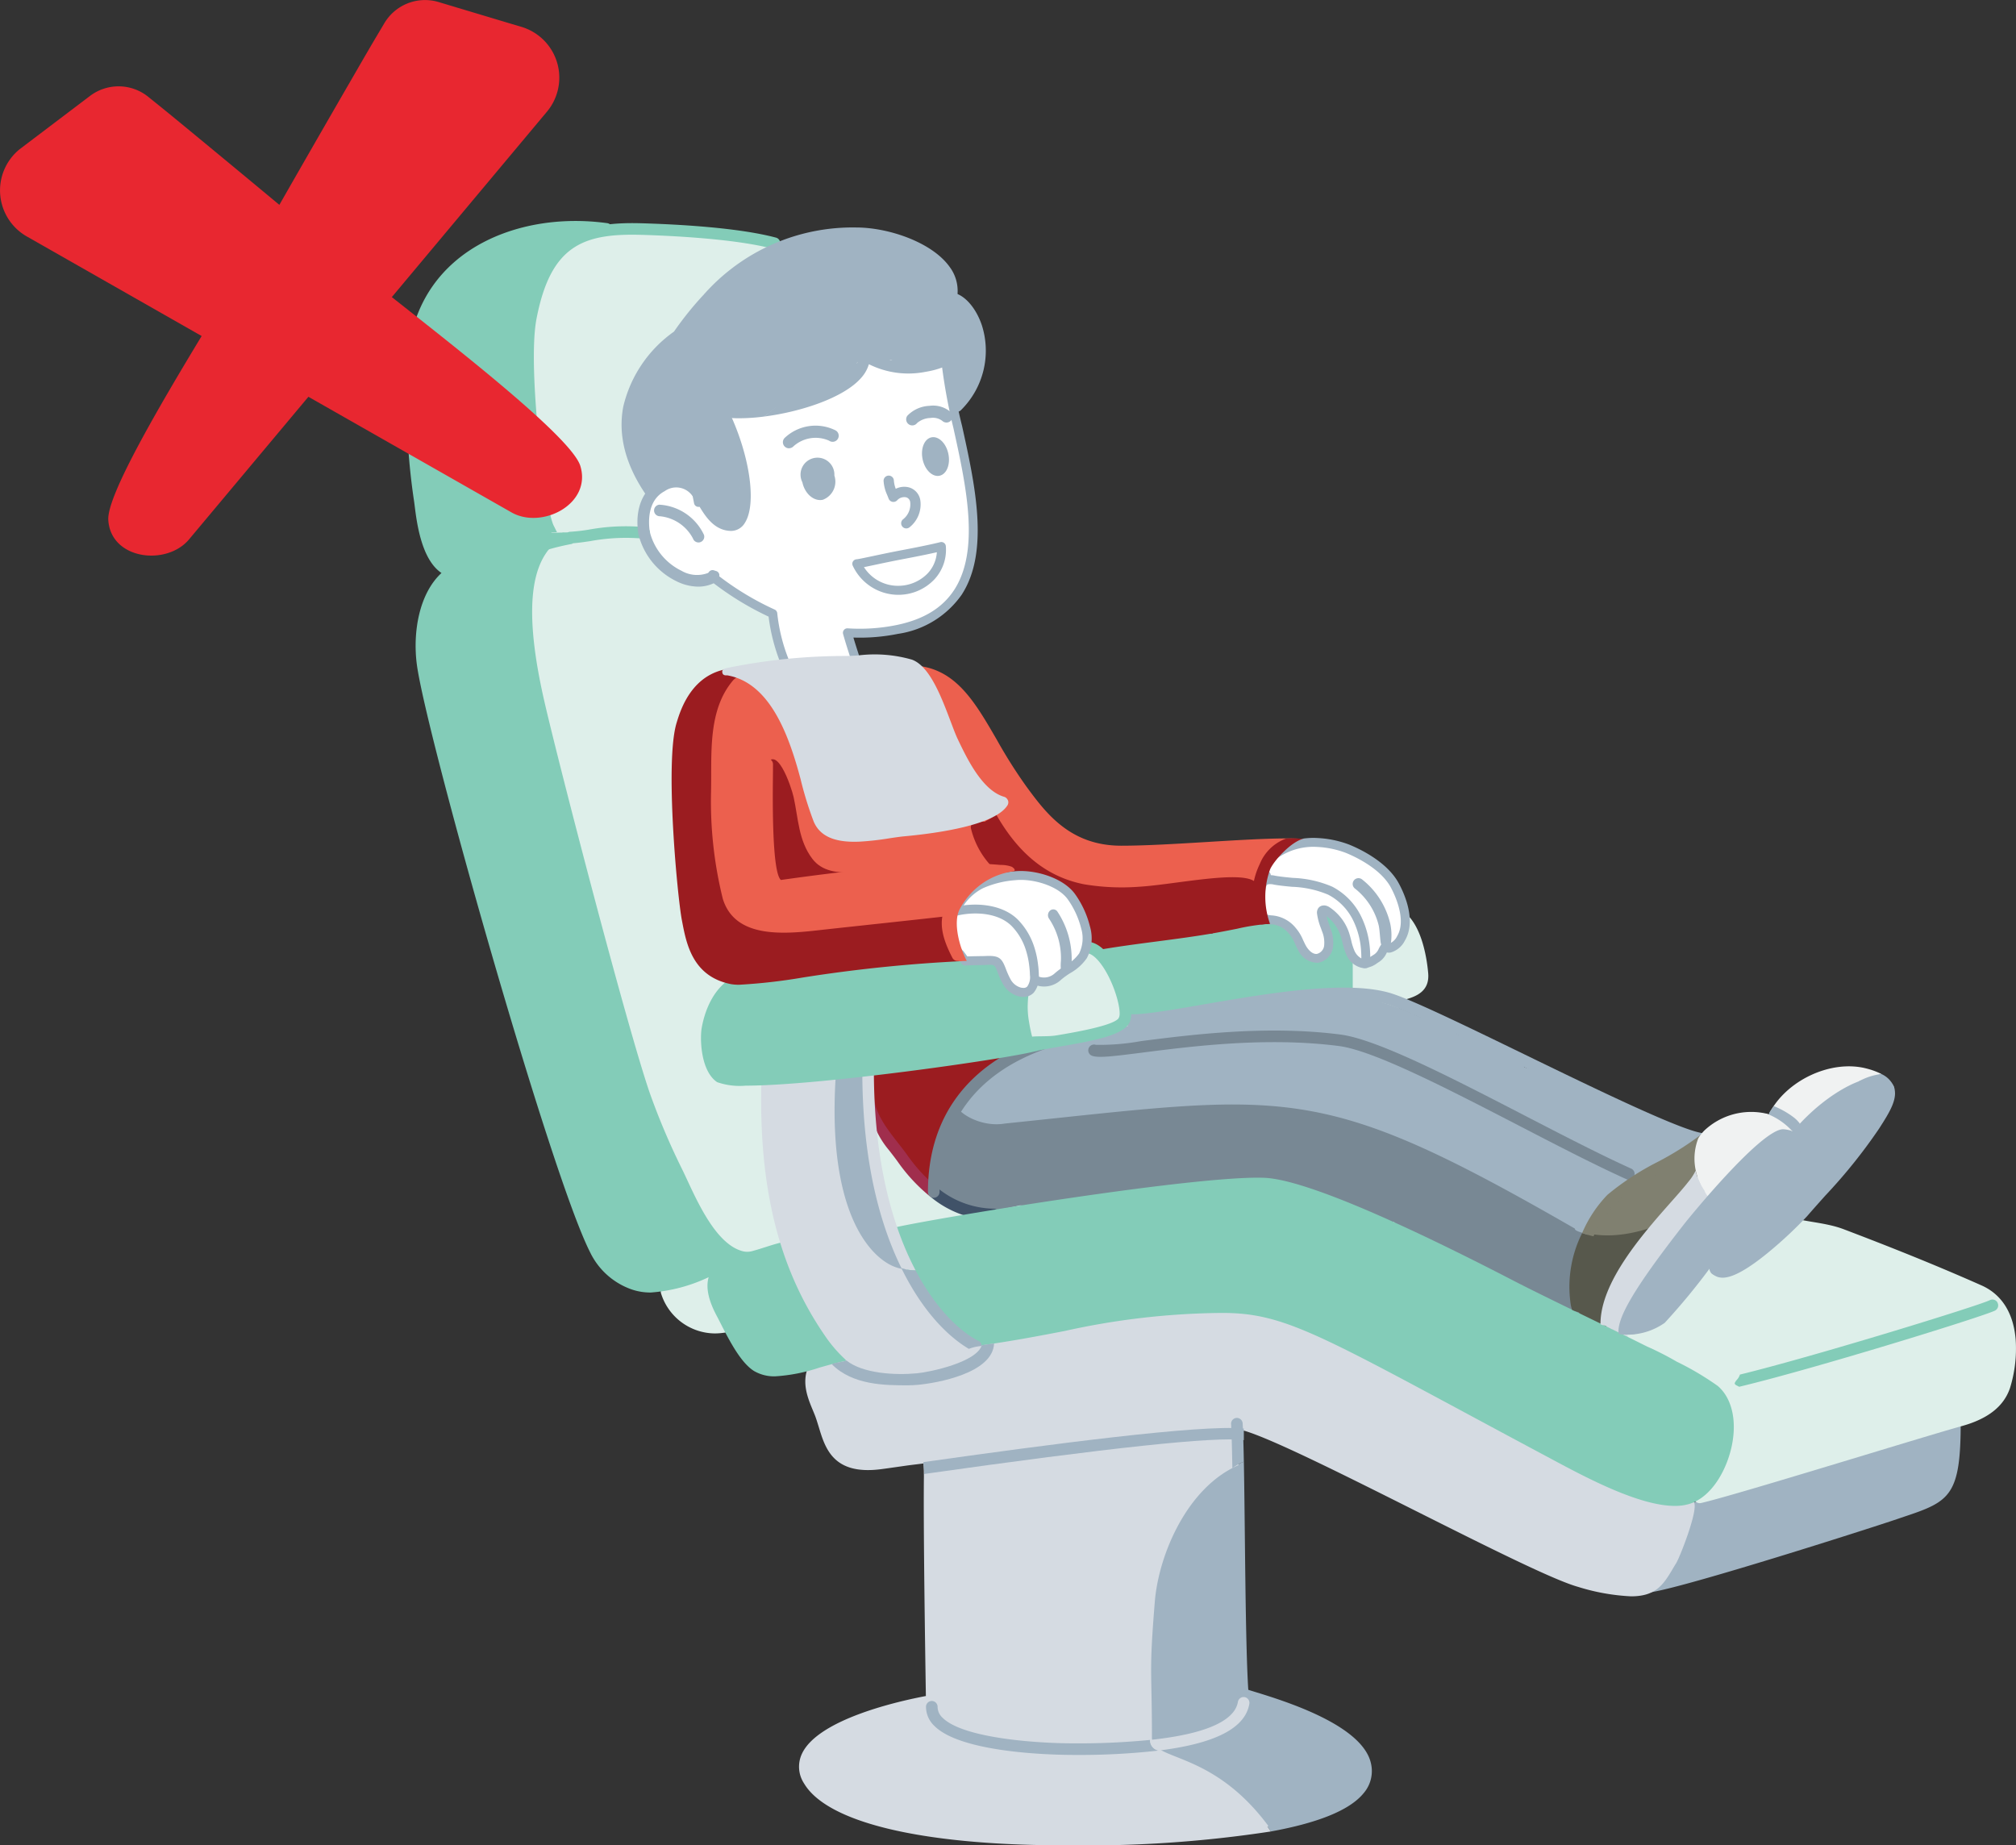 <svg xmlns="http://www.w3.org/2000/svg" xmlns:xlink="http://www.w3.org/1999/xlink" width="218.942" height="200.41" viewBox="0 0 218.942 200.41">
  <rect x="0" y="0" width="218.942" height="200.41" fill="#333333" stroke="none"/>
  <defs>
    <clipPath id="clip-path">
      <rect id="Rectangle_83" data-name="Rectangle 83" width="174.78" height="176.41" fill="none"/>
    </clipPath>
    <clipPath id="clip-path-2">
      <rect id="Rectangle_41" data-name="Rectangle 41" width="63.213" height="60.341" transform="translate(0 0)" fill="none"/>
    </clipPath>
  </defs>
  <g id="Group_150" data-name="Group 150" transform="translate(-850.529 -3109)">
    <g id="Group_127" data-name="Group 127" transform="translate(894.692 3133)">
      <g id="Group_126" data-name="Group 126" clip-path="url(#clip-path)">
        <path id="Path_827" data-name="Path 827" d="M189.529,180.223h0a.629.629,0,0,0-.628.629c0,.067,0,.129,0,.193l-28.332,8.712c-4.239-.111-22.18-8.066-35.645-16.675s-32.312-2.71-32.312-2.71l-11.039,1.179c-4.236-3.273-10.071-11.891-10.071-28.9L60.545,143.7c-.277,10.065,1.252,19.376,6.761,27.383a14.3,14.3,0,0,0,2.277,2.637L65.6,175.043c-.749,1.739.13,3.406.685,4.787,1.029,2.571.934,6.212,6.474,5.532.55-.067,2.563-.36,5.417-.765-.024,6.928.143,20.819.234,26.553l-.094,0c-6.128,1.08-15.919,4.081-13.232,8.633,2.114,3.581,10.943,6.344,27.15,6.412a134.678,134.678,0,0,0,22.619-1.444c.126.194.252.385.367.575,4.765-.866,8.513-2.191,10.112-4.182a3.671,3.671,0,0,0,.775-3.239c-.945-4.176-9.473-6.787-12.684-7.77-.253-.078-.464-.142-.633-.2-.226-3.432-.306-10.492-.376-16.829-.032-2.881-.063-5.673-.106-7.944a3.541,3.541,0,0,0-.595.277c-.023-1.666-.048-3.162-.08-4.372a4.814,4.814,0,0,1,.965.147c6.133,1.835,30.935,15.481,36.17,16.932,3.753,1.04,5.8,1.2,7.091.8a.623.623,0,0,0,.574.4.679.679,0,0,0,.094-.008c3.887-.59,23.344-6.795,26.723-7.941l.884-.3c4.88-1.624,6.032-2.31,6.025-10.255a.629.629,0,0,0-.629-.628" transform="translate(-21.386 -50.416)" fill="#a0b3c2"/>
        <path id="Path_828" data-name="Path 828" d="M161.244,189.878a.774.774,0,0,0-.346-.5.629.629,0,0,0-.866.206.616.616,0,0,0-.085.269c-5.142-.732-22.131-8.371-35.024-16.615-13.465-8.607-32.313-2.709-32.313-2.709l-11.039,1.179a21.451,21.451,0,0,1-5.714-7.344c-2.2.409-9.025-3.431-7.866-21.023-.052-.44.693.275.63,0-.02-.087-.656-.169-.661-.251l-7.415.77c-.276,10.065,1.253,19.376,6.762,27.383a14.345,14.345,0,0,0,2.277,2.637L66.191,175a.62.62,0,0,0-.342-.383.63.63,0,0,0-.826.33c-.772,1.792-.073,3.465.488,4.81.065.156.129.31.189.46.167.418.3.87.449,1.348.7,2.317,1.58,5.206,6.686,4.573.363-.044,1.36-.186,2.813-.394.537-.077,1.357-.167,1.9-.242,0,.445.006.916.013,1.406-.045,3.933.027,11.943.215,23.857-2.715.51-11.71,2.468-13.466,6.282a3.3,3.3,0,0,0,.235,3.21c2.485,4.207,12.576,6.657,27.688,6.721h1.022a132.059,132.059,0,0,0,21.968-1.5c-.111-.181-.23-.363-.35-.547.032-.017.07-.032.1-.05-6.194-8.349-12.647-7-12.647-9.595,0-7.641-.334-6.853.314-14.782.42-5.129,3.529-12.4,9.077-14.809-.023-1.708-.05-3.237-.082-4.472.12.009.23.021.336.032v.629a3.253,3.253,0,0,1,.449.089c3.056.914,10.974,4.886,18.632,8.727s14.909,7.477,17.549,8.209a22.863,22.863,0,0,0,5.759,1.029c2.593,0,3.45-1.157,4.48-2.906.132-.227.271-.461.422-.7.366-.586,2.248-5.33,1.984-6.453" transform="translate(-21.386 -50.569)" fill="#d5dbe2"/>
        <path id="Path_829" data-name="Path 829" d="M51.475,176.023c-.019.008-.028.033-.045.047.136-.072.166-.094.045-.047" transform="translate(-18.176 -62.2)" fill="#a8a3a1"/>
        <path id="Path_830" data-name="Path 830" d="M49.7,181.679c-.035.006-.067.008-.1.015-.53-1.466-1.787-5.136-1.261-5.585-.6.314-3.283,1.589-4.465,2.149a.624.624,0,0,0-1.152.475,6.177,6.177,0,0,0,5.812,4.323,7.4,7.4,0,0,0,1.408-.141.629.629,0,1,0-.241-1.235" transform="translate(-15.086 -62.239)" fill="#deefea"/>
        <path id="Path_831" data-name="Path 831" d="M175.089,121.885c-.219-2.9-1.5-4.952-3.708-5.934-4.915-2.184-9.939-4.191-14.965-6.1-2.313-.881-4.953-.761-7.144-1.764-2.961-1.355-5.528-4.171-8.358-5.868a125.281,125.281,0,0,0-11.98-5.95,120.58,120.58,0,0,0-13.855-5.418c-2.317-.756-7.612-1-7.005-4.829a2,2,0,0,1,.533-1.073c1.478-.372,2.833-.99,2.679-2.892-.1-1.165-.561-5.09-2.6-6.646a.629.629,0,1,0-.763,1c.067.051.131.109.193.167-.028-.013-.053-.03-.081-.043a2.306,2.306,0,0,0-2.366-.231c-.018.006-.039.007-.057.014a2.648,2.648,0,0,0-1.7-.025,5.547,5.547,0,0,0-2.947-1.43,2.93,2.93,0,0,0-2.931.9c-3.306.327-7.19.469-10.195,1.986-.475.007-.95.023-1.423.05a1.864,1.864,0,0,0-1.15-.27,66.359,66.359,0,0,0-10.649,1.756,1.915,1.915,0,0,0-1.093.71c-2.063.012-4.287.705-6.273.817-.558.032-1.117.047-1.675.071a1.984,1.984,0,0,0-1.7-.839A82.223,82.223,0,0,0,54.5,81.06c-1.937.265-2.4.279-3.652-1.594-1.9-2.855-2.65-6.588-3.492-9.866a37.774,37.774,0,0,1-1.313-7.244c-.276-4.939-1.783-9.213-2.493-14.007a49.33,49.33,0,0,0-3.985-12.506,1.858,1.858,0,0,0-2.681-.875c-.086-.127-.164-.257-.255-.383a2.284,2.284,0,0,0-2.437-.954,17.348,17.348,0,0,0-.948-1.655l2.641-.611-3.662-7.979L40.288,2.76C36.356,1.713,29.88,1.34,25.828,1.224a23.867,23.867,0,0,0-3.713.133l-.069-.15C12.925-.042.825,3.773.973,17.56A79.512,79.512,0,0,0,1.76,30.648c.2,1.28.576,7.093,3.571,7.78C2.363,40.29,1.621,44.99,2.074,48.434c1,7.605,14.359,54.928,18.736,63.6A7.314,7.314,0,0,0,25,115.793c3.176,1.108,7.219-1.176,9.945-2.114l.027.019c-1.421.912-1.915,2.409-.4,5.253.8,1.51,2.292,4.815,3.846,5.766,2.134,1.3,5.853-.405,9.092-1.1L42.2,112.942c-.462-1.852-.866-3.711-1.194-5.577-2.03-4.024-1.22-8.3-1.151-12.614,0-1.9,2.75-1.128,4.291-1.255a32.489,32.489,0,0,0,6.284-1.145c.689,1.292-.239,2.219.215,3.479a15.625,15.625,0,0,1,.537,1.932,2.2,2.2,0,0,0-.2,1.047,27.784,27.784,0,0,0,.5,3.94,2.005,2.005,0,0,0,.329.8c.086.279.186.559.294.839a.061.061,0,0,0,.014.036c.012.028.025.058.036.088.861,7.352,4.019,14.974,8.7,16.924l.409.59c10.888-1.379,16.629-3.717,27.618-3.717,7.391,0,11.322,2.707,35.984,15.889,3.827,2.046,11.141,6.022,14.659,4.863a3.657,3.657,0,0,0,.671-.308.619.619,0,0,0-.035.359.628.628,0,0,0,.754.472c2.348-.538,10.582-3.031,17.847-5.231,4.692-1.421,8.744-2.647,10.466-3.123,2.85-.788,4.565-2.14,5.243-4.134a14.483,14.483,0,0,0,.619-5.211M54.582,92c.031,0,.062-.008.092-.012-.03.035-.061.052-.092.012m86.441,46.264c-.065.017-.124.03-.182.044.08-.065.159-.129.237-.2Z" transform="translate(-0.343 -0.348)" fill="#deefea"/>
        <path id="Path_832" data-name="Path 832" d="M72.607,21.363l-.267.25c-.028-.442-.063-.884-.109-1.327a2.424,2.424,0,0,0-1.783-2.074c-.066-.02-.133-.038-.2-.052l-.063-.01a2.094,2.094,0,0,0-.307-.03h-.043a2.285,2.285,0,0,0-.336.022H69.49a2.543,2.543,0,0,0-.782.244l-.839.42a2.236,2.236,0,0,0-.525.37,2.417,2.417,0,0,0-1.918-.361,17.449,17.449,0,0,0-2.57-.86,2.161,2.161,0,0,0-2.712,2.293,1.9,1.9,0,0,0-2.3,1.551c-.077.359-.143.722-.2,1.086a2.27,2.27,0,0,0-2.864.394,2.418,2.418,0,0,0-2.9,1.156,2.284,2.284,0,0,0-2.837-.61,1.894,1.894,0,0,0-1.1,1.556,23.7,23.7,0,0,0,.05,11.217,2.294,2.294,0,0,0,.4.855c0,.113,0,.225,0,.338-.164-.132-.328-.264-.494-.4a2.547,2.547,0,0,0-2.163-.5L45.5,35.7a2.75,2.75,0,0,0-3.726-.586c-2.015,1.06-2.2,3.425-1.94,5.087.449,2.9,4.553,6.422,7.484,4.8l-.054-.278c.089.03.177.059.263.083L47.315,45a31.645,31.645,0,0,0,6.495,3.967,19.247,19.247,0,0,0,1.307,5.242,2.367,2.367,0,0,0,.906,1.18A2.483,2.483,0,0,0,58,56.759l.074.05a2.082,2.082,0,0,0,.618,1.08c.063.242.136.48.194.723.658,2.762,4.9,1.59,4.246-1.17-.007-.029-.016-.058-.023-.086,0-.012.006-.025.01-.038a2.062,2.062,0,0,0,.223-1.554c-.429-1.588-1-3.131-1.437-4.717a20.4,20.4,0,0,0,5.394-.36c14.31-2.909,5.8-20.631,5.3-29.325" transform="translate(-14.045 -6.324)" fill="#fff"/>
        <path id="Path_833" data-name="Path 833" d="M60.582,60.408a2.4,2.4,0,0,1-2.429-1.948c-.034-.14-.072-.278-.111-.418L58,57.884a2.483,2.483,0,0,1-.575-.949,2.935,2.935,0,0,1-2.045-1.483,2.852,2.852,0,0,1-.983-1.338,20.55,20.55,0,0,1-1.31-5.087A32.183,32.183,0,0,1,46.992,45.3a4.506,4.506,0,0,1-3.852-.252,7.553,7.553,0,0,1-4.053-5.045c-.191-1.233-.36-4.246,2.192-5.59a3.224,3.224,0,0,1,4.353.741.483.483,0,0,1,.076.181l.145.74a3.053,3.053,0,0,1,1.366.237A24.264,24.264,0,0,1,47.2,25a2.334,2.334,0,0,1,1.369-1.884,2.78,2.78,0,0,1,2.963.286,2.992,2.992,0,0,1,2.837-.935A2.816,2.816,0,0,1,57,21.916c.031-.162.063-.325.1-.486a2.334,2.334,0,0,1,2.312-1.968,2.659,2.659,0,0,1,.892-1.693,2.723,2.723,0,0,1,2.383-.556,13.681,13.681,0,0,1,2.149.692l.358.136a2.892,2.892,0,0,1,1.835.28,2.594,2.594,0,0,1,.356-.217l.84-.42a2.951,2.951,0,0,1,1.349-.319,2.778,2.778,0,0,1,.425.039l.068.012a2.57,2.57,0,0,1,.257.066,2.9,2.9,0,0,1,2.122,2.488q.034.337.061.672l.012,0a.486.486,0,0,1,.3.423A50.874,50.874,0,0,0,74.1,28.323c1.409,6.393,3.005,13.64-.047,18.331A10.252,10.252,0,0,1,67.135,50.9a20.909,20.909,0,0,1-4.838.4c.164.551.34,1.1.513,1.637.254.793.517,1.613.74,2.436a2.491,2.491,0,0,1-.189,1.766,2.652,2.652,0,0,1-2.092,3.189,3,3,0,0,1-.685.081M47.73,44.648a30.992,30.992,0,0,0,6.013,3.612.486.486,0,0,1,.285.4,18.852,18.852,0,0,0,1.278,5.111,1.894,1.894,0,0,0,.72.946.479.479,0,0,1,.169.195,1.986,1.986,0,0,0,1.6,1.1.477.477,0,0,1,.231.09l.054.037a.5.5,0,0,1,.2.286,1.607,1.607,0,0,0,.467.835.487.487,0,0,1,.15.242l.077.281c.041.15.083.3.12.451a1.5,1.5,0,0,0,1.945,1.15A1.7,1.7,0,0,0,62.4,57.289a.824.824,0,0,1-.01-.355.745.745,0,0,1,.045-.116,1.591,1.591,0,0,0,.178-1.192c-.217-.8-.477-1.611-.727-2.393-.242-.756-.493-1.538-.709-2.322a.485.485,0,0,1,.5-.612,19.979,19.979,0,0,0,5.266-.35c2.954-.6,5.013-1.851,6.3-3.823,2.831-4.351,1.28-11.386-.087-17.594A60.689,60.689,0,0,1,71.91,21.8L71.9,21.8a.485.485,0,0,1-.305-.42c-.028-.436-.062-.872-.107-1.309a1.946,1.946,0,0,0-1.432-1.657c-.063-.019-.114-.033-.166-.044a1.918,1.918,0,0,0-.286-.032,2.109,2.109,0,0,0-.3.016,2.063,2.063,0,0,0-.64.2l-.839.42a1.736,1.736,0,0,0-.413.292.482.482,0,0,1-.595.05,1.931,1.931,0,0,0-1.525-.3.487.487,0,0,1-.3-.014l-.5-.191a12.67,12.67,0,0,0-1.995-.647,1.677,1.677,0,0,0-2.131,1.79.485.485,0,0,1-.566.5,1.422,1.422,0,0,0-1.747,1.175c-.075.352-.14.709-.2,1.066a.485.485,0,0,1-.744.325,1.78,1.78,0,0,0-2.24.314.486.486,0,0,1-.518.132,1.94,1.94,0,0,0-2.3.9.485.485,0,0,1-.826.088,1.788,1.788,0,0,0-2.228-.472,1.419,1.419,0,0,0-.841,1.185,23.37,23.37,0,0,0,.039,11.041,1.815,1.815,0,0,0,.317.678.488.488,0,0,1,.1.305l0,.332a.485.485,0,0,1-.789.373l-.5-.4a2.074,2.074,0,0,0-1.747-.4.484.484,0,0,1-.583-.38l-.213-1.087a2.3,2.3,0,0,0-3.045-.354c-2,1.053-1.845,3.556-1.686,4.584a6.619,6.619,0,0,0,3.523,4.322,3.634,3.634,0,0,0,2.943.274A.485.485,0,0,1,47.15,44c.081.027.162.054.24.076a.485.485,0,0,1,.34.574" transform="translate(-13.779 -6.059)" fill="#a0b3c2"/>
        <path id="Path_834" data-name="Path 834" d="M170.414,145.683a1.411,1.411,0,0,0-.919-.662,39.64,39.64,0,0,1-4.608-1.454,54.52,54.52,0,0,0-12.166-5.674c-.052-.017-.42-.883-.471-.895-1.823-1.108-3.469-1.155-5.32-2.026-.533-.251-1.067-.478-1.6-.7a1.652,1.652,0,0,0-.3-.38,5.853,5.853,0,0,0-3.635-1.45,28.324,28.324,0,0,0-7.123-2.309,1.56,1.56,0,0,0-1.307.315,23.7,23.7,0,0,0-6.45.314,1.532,1.532,0,0,0-.541.21,35.094,35.094,0,0,0-8.267,1.232,1.444,1.444,0,0,0-.419-.031,32.9,32.9,0,0,0-7.967,1.314,1.689,1.689,0,0,0-.453.242c-3.556.494-7.172.912-10.406,2.433a22.347,22.347,0,0,0-7.44,5.893c-1.784,2.133-3.013,4.862-2.089,7.623.041.123.094.234.142.349-.364,4.385,4.65,3.853,8.851,2.846,5.233.475,10.5-.6,15.626-1.434a83.219,83.219,0,0,1,9.467-.982,1.656,1.656,0,0,0,.351.111c2.69.541,5.3.7,7.885,1.575,2.016,1.309,4.595,2.771,6.857,3.018.153.053.306-.526.459-.474.05.043.092.715.149.754,2.831,1.944,5.916,2.754,9.074,4.042a1.788,1.788,0,0,0,.253.326,11.293,11.293,0,0,0,4.457,2.573c1.626.563,3.458.844,4.769,2.039,1.5,1.364,3.726-.855,2.224-2.224-.168-.153-.344-.292-.522-.425a1.52,1.52,0,0,0-.121-.559,2.844,2.844,0,0,1,.063-2.087,5.949,5.949,0,0,0,2.258-2.546,3.526,3.526,0,0,0,.5-1.356c.023-.054.036-.114.056-.171,1.069-1.15,2.159-2.154,2.795-2.794a1.5,1.5,0,0,0,.356-.59,1.6,1.6,0,0,0,.21-.053c.56-.2,1.116-.425,1.677-.629a1.657,1.657,0,0,0,.93-2.251h2.216a1.577,1.577,0,0,0,.5-3.056" transform="translate(-31.318 -45.98)" fill="#a0b3c2"/>
        <path id="Path_835" data-name="Path 835" d="M88.441,140.37c-1.892.175-3.775.279-5.662.513-1.338.166-4.008-.119-4.932,1.029-.724.9-.189,2.741.188,3.742,1.155,3.06,4.022,6.019,6.29,8.3A15.617,15.617,0,0,1,86.907,145a13.689,13.689,0,0,1,7.423-5.462,41.459,41.459,0,0,1-5.456.792l-.433.038" transform="translate(-27.386 -49.315)" fill="#9b1c20"/>
        <path id="Path_836" data-name="Path 836" d="M143.474,123.851v-4.193a1.416,1.416,0,0,1,.213-.766,17.848,17.848,0,0,1,.443-2.385,5.506,5.506,0,0,0-2.783-1.3,2.932,2.932,0,0,0-2.932.9c-3.306.327-7.19.469-10.194,1.986-.475.008-.951.023-1.423.05a1.865,1.865,0,0,0-1.15-.27,65.98,65.98,0,0,0-10.408,1.7c1.6,2.54,3.477,4.07,3.17,8.17.162-.03.323-.068.484-.1a1.788,1.788,0,0,0,1.149-.677c.9-.083,1.8-.189,2.7-.3q.726-.076,1.45-.182c1.591-.2,3.184-.373,4.788-.424.428,0,.855,0,1.281-.016a2.083,2.083,0,0,0,1.789-1c.183-.028.369-.046.553-.072a6.762,6.762,0,0,0,5.689-.49c.048-.027.087-.059.131-.089.848.01,1.693.022,2.54.042.878.022,1.8.114,2.724.182a1.418,1.418,0,0,1-.213-.779" transform="translate(-40.727 -40.696)" fill="#83ccb8"/>
        <path id="Path_837" data-name="Path 837" d="M157.871,108.87c-1.243-2.084-3.929-3.351-5.026-3.8a10.716,10.716,0,0,0-3.251-.682,7.273,7.273,0,0,0-5.472,1.973,1.126,1.126,0,0,0-.1,1.6,5.764,5.764,0,0,0-.5,1.393,1.2,1.2,0,0,0-.181.622v.838a1.232,1.232,0,0,0,1.792,1.1c1.033.8,2.524,1.666,3,2.893.1.314.191.634.284.957.453,1.576,2.1.908,1.8-.669a7.14,7.14,0,0,0-.44-1.443,11.633,11.633,0,0,0-.974-2.235c.9-1.035,2.189.012,3.131.694a1.081,1.081,0,0,0,.687.224,4.7,4.7,0,0,0,.736,1.046,1.127,1.127,0,0,0,.272.2c.05.137.11.27.153.411a1.193,1.193,0,0,1-.2.586,3.046,3.046,0,0,0,.723,2.8c.622.364,1.14-.09,1.721-.451.5-.309.592-.8.9-1.233a.638.638,0,0,0,.5.155,2.071,2.071,0,0,0,1.223-1.059c1.367-2.3-.683-5.784-.771-5.932" transform="translate(-50.656 -36.888)" fill="#fff"/>
        <path id="Path_838" data-name="Path 838" d="M154.488,117.743a1.375,1.375,0,0,1-.7-.2c-.639-.374-.936-1.569-.99-1.805a2.322,2.322,0,0,1,.111-1.691.686.686,0,0,0,.109-.264c-.017-.046-.034-.091-.052-.135a1.493,1.493,0,0,1-.228-.195,4.887,4.887,0,0,1-.681-.918,1.615,1.615,0,0,1-.677-.3l-.168-.123c-.989-.724-1.6-1.068-2.057-.846a12.919,12.919,0,0,1,.815,1.965,7.448,7.448,0,0,1,.456,1.5,1.7,1.7,0,0,1-1.079,2.111c-.612.147-1.362-.173-1.662-1.217-.094-.327-.184-.639-.28-.945a6.106,6.106,0,0,0-2.191-2.179c-.149-.108-.3-.214-.436-.318a1.844,1.844,0,0,1-1.462-.228,1.625,1.625,0,0,1-.727-1.411v-.839a1.669,1.669,0,0,1,.21-.8,6.26,6.26,0,0,1,.4-1.177,1.576,1.576,0,0,1,.327-1.99,7.759,7.759,0,0,1,5.833-2.1,11.153,11.153,0,0,1,3.406.717c1.143.467,3.942,1.79,5.259,4,.235.4,2.256,3.934.771,6.429a2.494,2.494,0,0,1-1.558,1.289,1,1,0,0,1-.39-.012l-.023.045a2.277,2.277,0,0,1-.816.979l-.217.139a2.468,2.468,0,0,1-1.3.519m-2.141-6.156a.486.486,0,0,1,.428.256,4.2,4.2,0,0,0,.658.939.663.663,0,0,0,.159.116.486.486,0,0,1,.217.254l.051.131c.039.1.079.2.111.305a.478.478,0,0,1,.02.184,1.667,1.667,0,0,1-.285.819,1.7,1.7,0,0,0,.037.947,2.447,2.447,0,0,0,.53,1.167c.244.144.44.061.985-.295l.235-.15a1.394,1.394,0,0,0,.471-.609,4.258,4.258,0,0,1,.293-.495.485.485,0,0,1,.7-.094c.056.045.1.059.113.054a1.61,1.61,0,0,0,.889-.829c1.219-2.047-.75-5.4-.771-5.436-1.167-1.957-3.741-3.168-4.793-3.6a10.144,10.144,0,0,0-3.1-.647,6.8,6.8,0,0,0-5.111,1.843.649.649,0,0,0-.056.945.484.484,0,0,1,.052.526,5.288,5.288,0,0,0-.462,1.276.5.5,0,0,1-.059.145.717.717,0,0,0-.111.37v.839a.665.665,0,0,0,.29.6.905.905,0,0,0,.824.054.483.483,0,0,1,.489.06c.194.149.4.3.621.458a6.7,6.7,0,0,1,2.537,2.643c.109.344.2.663.294.985.113.39.306.6.508.556s.467-.391.352-.985a6.63,6.63,0,0,0-.411-1.345,11.307,11.307,0,0,0-.946-2.178.485.485,0,0,1,.053-.564c1.143-1.312,2.69-.178,3.615.5l.166.121a.629.629,0,0,0,.387.133h.016" transform="translate(-50.391 -36.622)" fill="#a0b3c2"/>
        <path id="Path_839" data-name="Path 839" d="M113.187,93.479c-.517-.029-1-.039-1.452-.039-2.373,0-5.435.187-8.676.384-3.3.2-6.705.408-9.379.408-5.58,0-8.21-3.578-10.323-6.454a54.382,54.382,0,0,1-3.21-5.084c-2.431-4.194-4.531-7.818-9.063-8.039a.629.629,0,0,0-.061,1.257,6.318,6.318,0,0,1,1.529.264.81.81,0,0,1-.094.032,8.4,8.4,0,0,1-2.326.122,31.474,31.474,0,0,1-5.43-.779c-2.74-.637-5.463.4-8.179.387a17.733,17.733,0,0,0-3.852.3l-.586-.669c-4.167,0-5.52,3.594-6.1,5.508-1.241,4.085.118,18.655.59,21.114.46,2.4.982,5.693,4.83,6.454,2.4.475,13.177-2.077,24.864-2.509a6.716,6.716,0,0,1-.4-1.879,4.522,4.522,0,0,1-.253-1.84l-.408-1.184c1.386-1.959,2.43-3.673,4.736-4.533a1.311,1.311,0,0,0,.762-.674c.575.157,1.151.3,1.728.4a1.3,1.3,0,0,0,.616.482c2.768,1.077,5.283,1.794,6.5,4.74a5.281,5.281,0,0,0,.54.987c0,.057,0,.113,0,.17a1.238,1.238,0,0,0,.167,1.538,1.262,1.262,0,0,0,1.779,0,2.331,2.331,0,0,0,.185-.253c5.029,1.029,9.884-1.294,14.861-1.685a1.284,1.284,0,0,0,1.212-1.593c-.261-1.467-.374-2.9.529-4.041.16-.021.321-.043.48-.073a1.166,1.166,0,0,0,.583-1.971c.424-.013.839-.024,1.233-.028.647-.363,1.375-.808,2.077-1.225" transform="translate(-16.071 -26.384)" fill="#ec604e"/>
        <path id="Path_840" data-name="Path 840" d="M96.215,150.4c-2.443.385-4.847-1.028-5.195-1.953-.892.8.755-.9,0,0-1.784,2.132-3.013,4.862-2.089,7.623.041.123.094.233.142.349-.365,4.385,4.65,3.853,8.851,2.846,5.232.475,10.495-.6,15.626-1.434a82.907,82.907,0,0,1,9.467-.982,1.644,1.644,0,0,0,.351.11c2.69.542,5.3.705,7.885,1.576,2.017,1.309,4.6,2.77,6.858,3.018.153.053.306-.526.459-.474.049.043.092.715.149.754,2.831,1.944,5.916,2.754,9.074,4.042a1.763,1.763,0,0,0,.253.325,11.287,11.287,0,0,0,4.457,2.573c1.625.563,3.458.844,4.769,2.039,1.5,1.363,3.726-.855,2.224-2.224a6.691,6.691,0,0,0-.522-.424,1.526,1.526,0,0,0-.121-.56,2.839,2.839,0,0,1,.063-2.087,5.948,5.948,0,0,0,2.257-2.546c.241-.376-3.069-.663-2.983-1.175-28.16-16.208-31.078-14.588-61.974-11.4" transform="translate(-31.318 -52.366)" fill="#788894"/>
        <path id="Path_841" data-name="Path 841" d="M209.882,154.84l.426-.619c-.25.208-.526.414-.815.619a1.433,1.433,0,0,0-1.043.7c-2.726,1.713-6.34,3.365-8.268,5.189-2.506,2.373-5.345,9.093-3.223,12.919l.431-.627a4.449,4.449,0,0,0,.649,1.291,1.588,1.588,0,0,0,2.875-.376c1.429-6.662,6.864-11.1,10.221-16.765a1.553,1.553,0,0,0-1.253-2.326" transform="translate(-69.345 -54.503)" fill="#808070"/>
        <path id="Path_842" data-name="Path 842" d="M232.132,144.795l.008-.005c0-.01-.014-.015-.018-.025-.238-.649-.976-1.163-2.482-1.571a9.266,9.266,0,0,0-9.985,4.734l-.166.378a6.829,6.829,0,0,0-6.957,1.492c-1.874,1.976-.124,3.5-1.655,5.48-2.268,2.932-9.857,10.026-9.386,15.53l.6-.654a1.745,1.745,0,0,0,.572,1.039,1.347,1.347,0,0,1,1.21.236.838.838,0,0,0,.273.017,4.284,4.284,0,0,0,.81-.136c.327-.084.651-.176.969-.287l.2-.074c2.181-1.849,5.155-5.791,7.113-8.4l-.056.127c-.767,6,8.765-3.475,9.621-4.465,2.684-3.1,5.571-6,7.795-9.477,1.082-1.692,1.864-2.968,1.533-3.941" transform="translate(-71.202 -50.526)" fill="#a0b3c2"/>
        <path id="Path_843" data-name="Path 843" d="M197.69,169.06c-1.377,2.954-2.118,6.692-.729,9.2l.486.067c.145.466.245.074.595.6a1.588,1.588,0,0,0,2.875-.376c.942-4.393,3.626-7.821,6.308-11.27-3.127,1.629-6.775,2.42-9.534,1.786" transform="translate(-69.346 -59.116)" fill="#57584c"/>
        <path id="Path_844" data-name="Path 844" d="M203.775,170.875c.632-3.965,3.788-7.292,6.248-10.285,3.256-3.963,6.43-8.009,10.622-11.033a1.319,1.319,0,0,1,1.664.174c2.409-2.827,5.656-5.654,9.128-5.782a5.839,5.839,0,0,0-1.8-.755,9.266,9.266,0,0,0-9.985,4.734l-.166.377a6.829,6.829,0,0,0-6.957,1.492c-1.874,1.977-.124,3.5-1.655,5.48-2.268,2.932-9.857,10.026-9.387,15.53l-.021.268c.107.751,1.381,1.121,2.108,1.176.029.045.064-.552.1-.515a.686.686,0,0,0,.244.175,1.676,1.676,0,0,1-.15-1.036" transform="translate(-71.202 -50.525)" fill="#d5dbe2"/>
        <path id="Path_845" data-name="Path 845" d="M235.164,143.194a9.266,9.266,0,0,0-9.985,4.734V147.7c-2.3-.806-5.423.309-7.122,2.1a3.33,3.33,0,0,0-.956,2.634c.222,1.467.128,3.891,1.516,4.445a63.464,63.464,0,0,1,7.553-7.319,1.319,1.319,0,0,1,1.664.174c2.409-2.827,5.656-5.654,9.128-5.782a5.807,5.807,0,0,0-1.8-.755" transform="translate(-76.725 -50.526)" fill="#f0f2f2"/>
        <path id="Path_846" data-name="Path 846" d="M69.58,102.717c-1.641.036-3.373-.092-4.439-1.508-1.5-1.991-1.506-4.345-2.024-6.692-.244-1.1-1.982-6.312-3.151-3.051-.766,2.136.24,4.9.439,7.067.124,1.351-.081,4.512,1.234,5.363,1,.65,3.695-.277,4.865-.427q3.045-.389,6.1-.671c.835-.151,1.671-.3,2.508-.427l.028-.005c-1.848.111-3.7.311-5.563.35" transform="translate(-21.092 -31.951)" fill="#9b1c20"/>
        <path id="Path_847" data-name="Path 847" d="M46.913,122.761l-5.061-10.166c-.081-.325-.149-.652-.227-.977q-.357.08-.705.147c-.066-.23-.137-.457-.186-.709-.01-.04-.017-.081-.027-.12-1.071.252-2.075.645-3.094.916a2.038,2.038,0,0,1-1.244,0c-3.079-.924-5.158-6.209-6.406-8.773A75.785,75.785,0,0,1,26.4,94.694c-2.488-7.224-9.8-35.369-11.447-42.535C13.141,44.243,13.189,39,15.1,36.134a5.444,5.444,0,0,1,2.6-2.1.626.626,0,0,0-.428-.187c-.493-.013-1,0-1.53.036-2.957-4.713-2.411-12.214-2.206-17.152.154-3.691-.3-8.444,1.642-11.751a8.9,8.9,0,0,1,4.188-3.684c.782.029,1.538.091,2.246.188A.629.629,0,0,0,21.788.237C15.378-.642,9.152.952,5.13,4.5,1.668,7.551-.058,11.831,0,17.219l.012,1.271A72.8,72.8,0,0,0,.8,30.4c.022.136.045.324.074.553.23,1.836.732,5.818,2.91,7.277C1.339,40.481.65,44.694,1.107,48.168c.994,7.546,14.454,55.2,18.8,63.8a7.9,7.9,0,0,0,4.542,4.074,6.249,6.249,0,0,0,2.07.331,17.579,17.579,0,0,0,6.279-1.664c-.32,1.115-.032,2.493.874,4.193.123.23.261.5.413.8.926,1.818,2.195,4.31,3.66,5.206a4.316,4.316,0,0,0,2.295.567,18.645,18.645,0,0,0,4.763-.938c.831-.237,1.691-.481,2.5-.654a1.531,1.531,0,0,0,.461-.129c-.241-.31-.621-.649-.844-.991" transform="translate(0 0)" fill="#83ccb8"/>
        <path id="Path_848" data-name="Path 848" d="M91.782,24.973a.628.628,0,0,1-.457-1.06,7.7,7.7,0,0,0,1.969-7.956c-.544-1.6-1.516-2.578-2.154-2.681a.629.629,0,1,1,.2-1.242c1.235.2,2.5,1.614,3.145,3.519a9.075,9.075,0,0,1-2.246,9.223.626.626,0,0,1-.457.2" transform="translate(-32.023 -4.25)" fill="#a0b3c2"/>
        <path id="Path_849" data-name="Path 849" d="M126.493,110.359c-.272.025-.561.065-.86.111a1.461,1.461,0,0,0,.07-.8c-.151-.846.575-2-.025-2.608-1.371-1.392-8.832.259-12.616.479a24.841,24.841,0,0,1-6.026-.269c-4.5-.894-7.4-3.874-9.515-7.564-.055.031-.109.063-.164.094a5.87,5.87,0,0,1-1.01.619c.085.182-1.126-.138-1.042.044a.629.629,0,0,0-.539.707,9.059,9.059,0,0,0,2.489,4.4c.729.759,1.058.212,2.22.369a10.729,10.729,0,0,1,2.71.627c2.036.82,3.9,1.807,4.775,3.938a5.281,5.281,0,0,0,.54.987c0,.057,0,.113,0,.17a1.238,1.238,0,0,0,.166,1.538,1.192,1.192,0,0,0,.141.114.621.621,0,0,0-.316.656.631.631,0,0,0,.731.506c2.12-.387,4.432-.69,6.668-.983,2.133-.279,4.339-.568,6.382-.93.881-.156,1.674-.314,2.391-.456a22.207,22.207,0,0,1,3.5-.531,5.732,5.732,0,0,1-.667-1.219m-16.875,2.606.011-.015.041.006-.052.008" transform="translate(-33.49 -35.239)" fill="#9b1c20"/>
        <path id="Path_850" data-name="Path 850" d="M94.864,164.464a9.831,9.831,0,0,1-6.508-2.623,2.753,2.753,0,0,1-.3,1.369,10.953,10.953,0,0,0,6.807,2.513.629.629,0,1,0,0-1.258" transform="translate(-31.12 -57.196)" fill="#405268"/>
        <path id="Path_851" data-name="Path 851" d="M81.688,152.859c-.312-.435-.651-.87-1-1.313-1.307-1.674-2.659-3.406-2.632-5.442a.629.629,0,0,0-.62-.637c-.318-.01,0,.274-.009.621a9.65,9.65,0,0,0,2.27,6.232c.333.427.662.849.964,1.27a18.528,18.528,0,0,0,3.588,3.832,2.746,2.746,0,0,0,.3-1.369,18.039,18.039,0,0,1-2.865-3.2" transform="translate(-27.318 -51.41)" fill="#a02e4d"/>
        <path id="Path_852" data-name="Path 852" d="M171.287,183.291a31.279,31.279,0,0,0-4.439-2.624,32.573,32.573,0,0,0-3.211-1.639c-2.2-1.1-4.655-2.3-7.076-3.475-2.848-1.386-5.538-2.7-7.384-3.651l-.125-.066c-13.81-7.144-23.149-10.993-27.007-11.132-7.351-.277-35.037,4.275-39.986,5.365.078.166.149.332.217.5-.144,0-.288.012-.431.014,1.478,5.27,4.112,9.848,7.591,11.295l.408.59c.238-.03.46-.063.693-.094a4.353,4.353,0,0,1,.462.575c3.541-.483,6.523-1.055,9.41-1.611a81.378,81.378,0,0,1,17.052-1.958c6.275,0,9.862,1.929,27.093,11.2,2.551,1.373,5.4,2.906,8.6,4.613l.246.132c3.627,1.94,9.371,5.012,13.249,5.012a5.327,5.327,0,0,0,1.657-.237c2.45-.808,4.059-3.825,4.566-6.457.521-2.707-.07-5.082-1.582-6.353" transform="translate(-28.925 -56.79)" fill="#83ccb8"/>
        <path id="Path_853" data-name="Path 853" d="M77.79,142.312a.629.629,0,1,0-1.258,0c0,8.52,1.432,15.746,4.251,21.487a4.992,4.992,0,0,0,1.537.243c-2.518-4.774-4.53-11.84-4.53-21.731" transform="translate(-27.047 -50.072)" fill="#d5dbe2"/>
        <path id="Path_854" data-name="Path 854" d="M91.485,183.8c-1.983-1.007-4.611-3.438-6.842-7.665a4.992,4.992,0,0,1-1.537-.243c.039.078.075.16.115.239,2.653,5.293,5.654,7.61,7.207,8.523a4.617,4.617,0,0,1,1.4-.31.627.627,0,0,0-.34-.543" transform="translate(-29.371 -62.161)" fill="#a0b3c2"/>
        <path id="Path_855" data-name="Path 855" d="M67.482,170.962c-4.851-7.05-6.964-15.633-6.651-27.01a.629.629,0,0,0-1.258-.034c-.321,11.656,1.863,20.476,6.872,27.757A14.915,14.915,0,0,0,68.8,174.4l1.223-.612a13.047,13.047,0,0,1-2.542-2.824" transform="translate(-21.043 -50.646)" fill="#d5dbe2"/>
        <path id="Path_856" data-name="Path 856" d="M87.687,188.741c-.554,1.845-5.643,2.912-7.033,3.04-2.4.226-5.893.025-7.663-1.395-.408.2-1.185.2-1.593.4,2.272,2.3,5.821,2.3,8.258,2.3q.545,0,1.115-.054c1.933-.178,8.119-1.225,8.257-4.488,0-.016-1.366.18-1.34.2" transform="translate(-25.232 -66.634)" fill="#a0b3c2"/>
        <path id="Path_857" data-name="Path 857" d="M88.187,154.583a.629.629,0,0,1-.629-.629c0-8.047,4.238-13.82,12.254-16.7a.629.629,0,0,1,.425,1.184c-7.472,2.681-11.421,8.045-11.421,15.512a.629.629,0,0,1-.629.629" transform="translate(-30.944 -48.495)" fill="#788894"/>
        <path id="Path_858" data-name="Path 858" d="M139.063,201.046a.629.629,0,0,0-.59.665c.06,1.038.1,2.737.14,4.8a4.718,4.718,0,0,1,1.246-.71c-.034-1.772-.076-3.228-.131-4.165a.63.63,0,0,0-.665-.591" transform="translate(-48.937 -71.052)" fill="#a0b3c2"/>
        <path id="Path_859" data-name="Path 859" d="M111.572,252.818a79.452,79.452,0,0,1-8.247.372c-4.286,0-12.121-.588-14.3-2.788a1.617,1.617,0,0,1-.535-1.177.631.631,0,0,0-.623-.636h-.006a.629.629,0,0,0-.629.623,2.847,2.847,0,0,0,.9,2.074c2.979,3.009,13.18,3.162,15.194,3.162a76.011,76.011,0,0,0,9.194-.478,1.11,1.11,0,0,1-.947-1.152" transform="translate(-30.829 -87.854)" fill="#a0b3c2"/>
        <path id="Path_860" data-name="Path 860" d="M135.649,248.676a.629.629,0,1,0-1.24-.211c-.268,1.568-2.307,3.365-9.533,4.124a1.111,1.111,0,0,0,.948,1.152c6.133-.76,9.376-2.432,9.826-5.065" transform="translate(-44.133 -87.625)" fill="#d5dbe2"/>
        <path id="Path_861" data-name="Path 861" d="M85.691,133.009a6.891,6.891,0,0,1-.264-.768,15.413,15.413,0,0,1-.353-1.657,9.165,9.165,0,0,1-.14-2.189c.012-.177.05-1.275.31-1.34a1.8,1.8,0,0,1-1.15-.126,2.437,2.437,0,0,1-1.176-1.258c-.12-.282-.233-.564-.342-.85-.034-.067-.069-.134-.109-.2a1.411,1.411,0,0,1-.175-.942,1.961,1.961,0,0,0-1.287-.425c-4.261.091-8.452.945-12.712,1.046a32.8,32.8,0,0,0-11.987,1.549.1.1,0,0,0-.02.01,13.73,13.73,0,0,0-1.6.413l-.007-.1a.615.615,0,0,0,.089-.532.63.63,0,0,0-.786-.418c-3.276,1-4.217,4.529-4.47,6-.188,1.087-.138,4.639,1.682,5.864a7.417,7.417,0,0,0,3.1.38c7.941,0,27.9-2.831,31.44-3.731.107-.028.236-.054.363-.082-.088.019-.366-.544-.407-.64" transform="translate(-17.473 -43.559)" fill="#83ccb8"/>
        <path id="Path_862" data-name="Path 862" d="M75.92,106.288a6.728,6.728,0,0,1-.4-1.871,4.51,4.51,0,0,1-.253-1.84l-.5-.575c-2.5.3-12.005,1.305-14.213,1.556-3.965.451-9.2.9-10.5-3.435a43.99,43.99,0,0,1-1.271-11.512c.1-4.127-.416-8.929,2.437-12.228a2,2,0,0,1,.968-.525c.348,0,.183.217.183-.131a.629.629,0,0,0-.629-.628c-4.894,0-6.256,4.482-6.7,5.954-1.3,4.266.1,18.957.574,21.416l.039.2c.45,2.361,1.13,5.929,5.287,6.751a4.917,4.917,0,0,0,.912.069,61.414,61.414,0,0,0,6.9-.786,160.429,160.429,0,0,1,17.635-1.795c-.153-.207-.31-.414-.464-.622" transform="translate(-15.727 -26.541)" fill="#9b1c20"/>
        <path id="Path_863" data-name="Path 863" d="M46.982,1.933C42.809.82,36.041.479,32.378.375,25.649.182,21.421,1.783,19.739,10.531c-.986,5.127.815,20.368,2.064,23.481.451-.01.93-.034,1.41-.087-.06-.062-.283-.558-.329-.638-.977-1.664-2.919-17.272-1.909-22.518C22.5,2.815,26,1.455,32.343,1.632c2.905.083,10.115.4,14.315,1.516a.629.629,0,0,0,.324-1.216" transform="translate(-6.876 -0.127)" fill="#83ccb8"/>
        <path id="Path_864" data-name="Path 864" d="M173.182,152.18a.621.621,0,0,1-.258-.056c-3.378-1.525-7.374-3.591-11.6-5.779-7.793-4.03-15.85-8.2-19.628-8.684-7.815-1.01-15.933.026-21.3.709-3.3.421-4.786.6-5.489.356a.629.629,0,1,1,.407-1.191,25.407,25.407,0,0,0,4.922-.412c5.436-.693,13.652-1.74,21.625-.709,4,.515,12.156,4.734,20.044,8.812,4.216,2.18,8.2,4.239,11.544,5.751a.629.629,0,0,1-.259,1.2" transform="translate(-40.456 -48.058)" fill="#788894"/>
        <path id="Path_865" data-name="Path 865" d="M183.237,145.857h-.01c-2.114-.032-9.356-3.477-20.165-8.729-6-2.915-11.669-5.67-14.054-6.473-4.436-1.493-13.443.06-20.02,1.194-4.388.757-7.56,1.3-8.9.979a.629.629,0,0,1,.3-1.223c1.08.264,4.628-.349,8.384-1,7.083-1.222,15.9-2.741,20.636-1.146,2.46.828,8.164,3.6,14.2,6.534,7.859,3.819,17.64,8.572,19.632,8.6a.629.629,0,0,1-.009,1.258" transform="translate(-42.273 -45.511)" fill="#a0b3c2"/>
        <path id="Path_866" data-name="Path 866" d="M197.892,170.347a12.178,12.178,0,0,1-1.235-.354,13.015,13.015,0,0,0-1.223,7.866c0-.012,0-.02,0-.031,0,.011,0,.019,0,.031.043.181.067.281.124.458.244.2,1.115.317,1.624.658-.05.108-.008-.044-.02-.064-1.271-2.292-.549-5.791.731-8.565" transform="translate(-68.996 -60.077)" fill="#57584c"/>
        <path id="Path_867" data-name="Path 867" d="M211.224,153.473a.631.631,0,0,0-.887-.081,33.19,33.19,0,0,1-4.692,2.954,29.089,29.089,0,0,0-5.462,3.576,13.8,13.8,0,0,0-2.745,4.152,12.177,12.177,0,0,0,1.235.354,12.2,12.2,0,0,1,2.375-3.592,28.4,28.4,0,0,1,5.211-3.393,34.081,34.081,0,0,0,4.885-3.084.631.631,0,0,0,.08-.886" transform="translate(-69.777 -54.159)" fill="#808070"/>
        <path id="Path_868" data-name="Path 868" d="M239.4,142.243c-3.911-1.058-8.919,1.309-10.719,5.069a.629.629,0,1,0,1.135.543c1.53-3.2,5.943-5.294,9.253-4.4l.053.016c.59-.13,1.227-.447,1.836-.65a7.807,7.807,0,0,0-1.559-.579" transform="translate(-80.797 -50.181)" fill="#f0f2f2"/>
        <path id="Path_869" data-name="Path 869" d="M237.4,143.277a6.728,6.728,0,0,0-2.449.794c1.159.32,2.449.563,2.62,1.006.274.709-.571,2.03-1.466,3.429a56.93,56.93,0,0,1-5.713,7.114c-.68.758-1.359,1.518-2.028,2.291-1.7,1.963-7.171,6.733-8.37,6.2-.109-.048-.263-.364-.151-1.24a.629.629,0,0,0-1.249-.16c-.173,1.352.126,2.209.886,2.548a1.611,1.611,0,0,0,.677.14c.84,0,2.277-.535,5-2.777a45.264,45.264,0,0,0,4.155-3.885c.663-.766,1.338-1.521,2.013-2.275a57.97,57.97,0,0,0,5.835-7.275c1.118-1.748,2.083-3.257,1.58-4.56a2.629,2.629,0,0,0-1.345-1.347" transform="translate(-77.236 -50.636)" fill="#a0b3c2"/>
        <path id="Path_870" data-name="Path 870" d="M33.566,51.363a22.424,22.424,0,0,0-6.108.276,19.945,19.945,0,0,1-2.07.231,1.645,1.645,0,0,1-.715.083c-.05.023-.1.047-.149.071-.125.063-.245.135-.369.2-.643.149-1.281.312-1.911.511-.771.243-.442,1.458.334,1.214a25.937,25.937,0,0,1,2.988-.747.6.6,0,0,0,.216-.089c.573-.043,1.195-.133,1.859-.231a21.437,21.437,0,0,1,5.778-.271.629.629,0,1,0,.147-1.249" transform="translate(-7.706 -18.113)" fill="#83ccb8"/>
        <path id="Path_871" data-name="Path 871" d="M217.322,151.733a4.427,4.427,0,0,0-.6.788,6.074,6.074,0,0,0,.65,5.638,12.633,12.633,0,0,0,.079-3.132c-.014-.881.209-1.1,1.016-1.954a6,6,0,0,1,5.424-1.993,5.585,5.585,0,0,1,.385-1.2,7.417,7.417,0,0,0-6.957,1.853" transform="translate(-76.447 -52.895)" fill="#f0f2f2"/>
        <path id="Path_872" data-name="Path 872" d="M231.352,149.787a9.421,9.421,0,0,0-2.032-1.125c-.192.358-.427.5-.537.917a7.281,7.281,0,0,1,2.569,1.823c.119.133.579-.573.81-.831a3.528,3.528,0,0,0-.81-.783" transform="translate(-80.854 -52.539)" fill="#a0b3c2"/>
        <path id="Path_873" data-name="Path 873" d="M210.855,159.5a5.622,5.622,0,0,1-.811,1.238c-.435.564-1.086,1.3-1.84,2.151-3.1,3.5-7.707,8.728-7.685,13.293.042.024.087.044.127.071.076.019.153.038.229.055a2.293,2.293,0,0,1,.7.272,1.575,1.575,0,0,1,.187.144.578.578,0,0,0,.014-.125c-.354-4.147,4.478-9.612,7.365-12.877.767-.868,1.432-1.618,1.893-2.214.042-.055.314-.461.356-.522a5.726,5.726,0,0,1-.54-1.487" transform="translate(-70.866 -56.368)" fill="#d5dbe2"/>
        <path id="Path_874" data-name="Path 874" d="M113.607,123.061c-.872-1.293-1.783-1.964-2.709-2a.622.622,0,0,0-.65.607.63.63,0,0,0,.608.65c.478.016,1.1.542,1.71,1.442,1.333,1.975,2.04,4.791,1.777,5.511-.314.863-4.837,1.63-6.768,1.957-1.044.177-2.345.036-2.983.193a4.778,4.778,0,0,0,.678,1.521c.574-.125,1.651-.327,2.515-.473,4.2-.713,7.216-1.328,7.741-2.767.507-1.391-.614-4.715-1.917-6.646" transform="translate(-36.963 -42.786)" fill="#83ccb8"/>
        <path id="Path_875" data-name="Path 875" d="M222.24,152.693a4.191,4.191,0,0,0-.81-.137c-2.443,0-10.475,9.944-10.554,10.045l-.3.38c-5.171,6.627-7.251,10.09-7.015,11.774.056.022.109.049.164.072a7.084,7.084,0,0,0,4.836-1.242,70.53,70.53,0,0,0,4.953-6c-.094-.6,0-1.349-.106-1.945-2.162,2.876-6.871,9.1-8.452,9.1-.048,0-.054-.008-.11-.067-.242-.231-.47-1.7,6.721-10.917l.3-.381c2.473-3.176,8.268-9.407,9.528-9.555a.133.133,0,0,1,.06.065,9.676,9.676,0,0,0,.976-.794c-.151-.2.059-.292-.193-.4" transform="translate(-71.936 -53.915)" fill="#a0b3c2"/>
        <path id="Path_876" data-name="Path 876" d="M231.924,151.836a.628.628,0,0,1-.506-1c3.275-4.469,7.984-7.215,10.315-6.986a1.771,1.771,0,0,1,1.519.982.629.629,0,1,1-1.141.53c-.028-.059-.1-.22-.5-.261-1.733-.18-6.047,2.211-9.176,6.479a.627.627,0,0,1-.508.257" transform="translate(-81.742 -50.833)" fill="#a0b3c2"/>
        <path id="Path_877" data-name="Path 877" d="M251.609,181.5a.627.627,0,0,0-.847-.271c-1.119.576-18.921,6.07-27.134,8.08a1.508,1.508,0,0,1-.34.576,1.565,1.565,0,0,0-.206.3c-.01.039-.017.071-.023.1.048.133.125.158.4.3.03.015.052.034.08.05,8.245-1.97,26.595-7.66,27.795-8.278a.629.629,0,0,0,.272-.847" transform="translate(-78.831 -64.023)" fill="#83ccb8"/>
        <path id="Path_878" data-name="Path 878" d="M84.025,88.655a.63.63,0,0,0-.413-.381c-2.382-.693-4.045-4.191-5.04-6.28-.218-.458-.469-1.126-.762-1.9-1.009-2.668-2.262-5.989-4.191-6.71a14.63,14.63,0,0,0-5.833-.464c-.33.021-.625.041-.869.047l-.526.016a63.657,63.657,0,0,0-12.9,1.311c-.337.085-.553.191-.469.528s.471.255.521.263c4.671.8,6.717,6.56,7.972,11.28a37.952,37.952,0,0,0,1.415,4.584c.789,1.9,2.817,2.286,4.953,2.2a30.487,30.487,0,0,0,3.241-.361c.619-.092,1.2-.179,1.7-.225,3.581-.332,9.793-1.208,11.152-3.351a.629.629,0,0,0,.058-.559" transform="translate(-18.731 -25.74)" fill="#d5dbe2"/>
        <path id="Path_879" data-name="Path 879" d="M78.132,23.012l.579.1a1.959,1.959,0,0,0-.579-.1" transform="translate(-27.613 -8.133)" fill="#a0b3c2"/>
        <path id="Path_880" data-name="Path 880" d="M77.689,22.853a.492.492,0,0,0,.1.046c.106-.158.033-.124-.1-.046" transform="translate(-27.456 -8.053)" fill="#a0b3c2"/>
        <path id="Path_881" data-name="Path 881" d="M77.837,22.96a.706.706,0,0,0,.19.034Z" transform="translate(-27.508 -8.114)" fill="#a0b3c2"/>
        <path id="Path_882" data-name="Path 882" d="M77.837,22.96h0Z" transform="translate(-27.508 -8.114)" fill="#a0b3c2"/>
        <path id="Path_883" data-name="Path 883" d="M72.829,8.969a4.35,4.35,0,0,0-.742-3.577c-1.9-2.69-6.653-4.3-10.159-4.3h-.012A21.564,21.564,0,0,0,45.393,8.354a5.455,5.455,0,0,1,.679.2,34.485,34.485,0,0,0-3.487,4.3S32.347,19.54,39.778,30.015l1.668-1.069a1.2,1.2,0,0,0,.383.078,5.045,5.045,0,0,1,2.091.667,1.268,1.268,0,0,0,.691.134c.918,1.085,1.684,3.54,3.71,3.588,1.828.043.826-7.231-.822-12.147L54.62,20.5c3.276-.759,6.986-2.851,8.177-4.635.343-.332-.993.321-.754-.123l.733-.469c-.019.288.346.039.559-.09a1.02,1.02,0,0,1-.189-.147l.29-.186a2.469,2.469,0,0,0,1.755.723,2.054,2.054,0,0,0,.458-.1c.07.02.138.046.209.063l-1.171.348a10.158,10.158,0,0,0,7-.484c.016.11.03.219.047.328.012.078.023.156.036.235,0,.023.006.052.011.092.023.2.03.4.033.593a1.258,1.258,0,0,0,.1.449c-.539.71.008,1.2.617,2.415l.335.962C77.285,15.8,75,10.078,72.829,8.969" transform="translate(-13.102 -0.386)" fill="#a0b3c2"/>
        <path id="Path_884" data-name="Path 884" d="M41.791,16.194a13.852,13.852,0,0,0-5.508,8.156c-.585,3.1.243,6.3,2.433,9.508a3.989,3.989,0,0,1,.815-1.049,11.141,11.141,0,0,1-2.012-8.226c.868-4.605,5.025-7.381,5.067-7.409a.635.635,0,0,0,.172-.168,45.73,45.73,0,0,1,4.4-5.173,5.9,5.9,0,0,0-2.107.314,35.29,35.29,0,0,0-3.259,4.046" transform="translate(-12.759 -4.179)" fill="#a0b3c2"/>
        <path id="Path_885" data-name="Path 885" d="M154.789,118.5a9.3,9.3,0,0,0-.911-3.633,6.7,6.7,0,0,0-2.934-3.033c-1.833-.914-3.987-.793-6.007-1.133a1.876,1.876,0,0,0-.944-.007c-.584.211-.6,1.279-.621,1.79a6.2,6.2,0,0,0,0,1.656c.18.743.614.828,1.307.866a3.275,3.275,0,0,1,2.154,1.188,8.856,8.856,0,0,1,1.049,1.857,1.875,1.875,0,0,0,1.671,1.13,1.516,1.516,0,0,0,1.2-1.263,3.6,3.6,0,0,0-.242-1.829A8.388,8.388,0,0,1,150,114.3a.406.406,0,0,1,.041-.28c.122-.173.392-.082.568.035a4.912,4.912,0,0,1,1.9,2.451,21.08,21.08,0,0,0,.63,2.076,1.855,1.855,0,0,0,1.657,1.194c.005-.251.01-.5.008-.752q0-.262-.017-.522" transform="translate(-50.649 -39.098)" fill="#fff"/>
        <path id="Path_886" data-name="Path 886" d="M154.441,119.995a2.374,2.374,0,0,1-2-1.476,7.091,7.091,0,0,1-.422-1.313c-.068-.272-.135-.545-.228-.809a4.408,4.408,0,0,0-1.5-2.062,7.928,7.928,0,0,0,.3.971l.127.358a4.045,4.045,0,0,1,.26,2.079,1.982,1.982,0,0,1-1.625,1.653,2.352,2.352,0,0,1-2.149-1.375c-.121-.215-.226-.442-.331-.667a4.134,4.134,0,0,0-.649-1.1,2.783,2.783,0,0,0-1.827-1.035,1.585,1.585,0,0,1-1.753-1.236,4.334,4.334,0,0,1-.044-1.36c.01-.143.021-.285.027-.425.023-.7.062-1.913.941-2.231a2.225,2.225,0,0,1,1.148-.021c.646.109,1.282.169,1.9.229a11.955,11.955,0,0,1,4.288.955,7.182,7.182,0,0,1,3.151,3.251,9.735,9.735,0,0,1,.961,3.822q.016.273.018.544c0,.246,0,.492-.007.738a.514.514,0,0,1-.452.5c-.043,0-.085,0-.127,0m.093-.488h0Zm-4.552-6.335a1.158,1.158,0,0,1,.634.211,5.38,5.38,0,0,1,2.088,2.7c.1.292.177.592.253.892a6.187,6.187,0,0,0,.359,1.137,1.791,1.791,0,0,0,.741.819c0-.056,0-.111,0-.166,0-.166-.007-.333-.017-.5h0a8.765,8.765,0,0,0-.861-3.444A6.214,6.214,0,0,0,150.464,112a11.066,11.066,0,0,0-3.948-.857c-.631-.061-1.285-.123-1.923-.231a1.542,1.542,0,0,0-.7-.03c-.1.035-.265.252-.3,1.31-.006.195-.018.35-.03.508a3.493,3.493,0,0,0,.02,1.058c.092.381.171.458.862.5a3.686,3.686,0,0,1,2.482,1.34,4.9,4.9,0,0,1,.82,1.349c.1.2.189.408.3.6.248.443.71.942,1.194.885a1.052,1.052,0,0,0,.782-.873,3.193,3.193,0,0,0-.226-1.58l-.122-.344a6.707,6.707,0,0,1-.418-1.551.875.875,0,0,1,.128-.612.709.709,0,0,1,.6-.3" transform="translate(-50.384 -38.833)" fill="#a0b3c2"/>
        <path id="Path_887" data-name="Path 887" d="M159.9,110.508a.629.629,0,0,0-.8.97,7.322,7.322,0,0,1,2.621,4.064c.1.493.136,1.328.206,1.813.118.818,1.02.7,1.126-.031a6.033,6.033,0,0,0-.089-2.016,8.617,8.617,0,0,0-3.063-4.8" transform="translate(-56.146 -39.004)" fill="#a0b3c2"/>
        <path id="Path_888" data-name="Path 888" d="M143.087,113.034a.63.63,0,0,1-.581-.388,7.94,7.94,0,0,1,.339-6.158,4.892,4.892,0,0,1,2.836-2.762,8.93,8.93,0,0,1,1.631.012c.459,0,.257.01.257.01-1.155.22-3.064,2.18-3.587,3.28a8.715,8.715,0,0,0-.019,5.953,2.057,2.057,0,0,1-.5.021c-.085,0-.294.032-.374.032" transform="translate(-50.197 -36.643)" fill="#9b1c20"/>
        <path id="Path_889" data-name="Path 889" d="M86.793,206.44c-.058.427.147.855.073,1.288,19.993-2.833,31.676-4.1,34.724-3.677v-1.256c-4.651-.473-21.533,1.767-34.8,3.645" transform="translate(-30.67 -71.647)" fill="#a0b3c2"/>
        <path id="Path_890" data-name="Path 890" d="M229.093,152.318a2.721,2.721,0,0,0-.455-.705,7.745,7.745,0,0,1-.81.832c.007.013.055.212.059.23.212.713-.552,2.883-5.391,9.162-.264.343-.467.6-.58.761-.325.448-.795,1.143-1.358,1.978-.044.065-1.7,2.741-1.746,2.81.112.55.323.6.936.864.323-.473,1.525-2.486,1.852-2.97.554-.82,1.014-1.5,1.335-1.942.111-.152.3-.4.558-.733,3.246-4.211,6.172-8.37,5.6-10.287" transform="translate(-77.33 -53.582)" fill="#a0b3c2"/>
        <path id="Path_891" data-name="Path 891" d="M55.878,16.886c-1.532-3.571-6.159-5.66-9.859-4.89a41.868,41.868,0,0,0-3.434,4.657s-10.239,6.684-2.807,17.159l1.667-1.069a1.208,1.208,0,0,0,.383.078,5.048,5.048,0,0,1,2.092.667,1.272,1.272,0,0,0,.69.134c.918,1.086,1.684,3.54,3.711,3.589,1.828.043.826-7.231-.823-12.148l5.1-.547c2.582-1.494,4.384-4.319,3.28-7.631" transform="translate(-13.102 -4.183)" fill="#a0b3c2"/>
        <path id="Path_892" data-name="Path 892" d="M48.551,31.307a.629.629,0,1,0-1.129.555c2.548,5.182,2.773,9.9,1.954,11.183-.169.264-.325.294-.443.294-1.144-.027-1.814-1.134-2.462-2.2a8.374,8.374,0,0,0-.852-1.244s-.007,0-.01-.007a3.371,3.371,0,0,0-4.478-.714c-1.828.962-2.676,3.108-2.268,5.74A7.711,7.711,0,0,0,43,50.063a5.368,5.368,0,0,0,2.354.588,3.943,3.943,0,0,0,1.924-.486.629.629,0,0,0-.609-1.1,3.356,3.356,0,0,1-3.115-.133,6.462,6.462,0,0,1-3.443-4.214c-.155-1-.306-3.425,1.611-4.435a2.141,2.141,0,0,1,2.915.385c.008.012.021.018.03.03s.011.025.021.036a7.575,7.575,0,0,1,.711,1.053C46.1,42.955,47.07,44.554,48.9,44.6h.041a1.747,1.747,0,0,0,1.491-.875c1.337-2.092.51-7.546-1.885-12.416" transform="translate(-13.7 -10.94)" fill="#a0b3c2"/>
        <path id="Path_893" data-name="Path 893" d="M59.212,29.4c-2.431.5-5.688.923-7.12.641a1.4,1.4,0,0,0-1.179.732c-.067.341.9.812,1.245.879a10.571,10.571,0,0,0,1.987.163,21.305,21.305,0,0,0,2.665-.184,10.082,10.082,0,0,0,2.4-2.231" transform="translate(-17.992 -10.391)" fill="#a0b3c2"/>
        <path id="Path_894" data-name="Path 894" d="M81.285,19.1a.63.63,0,0,0-.619.639c.019,1.186-1.761,1.9-3.291,2.152-2.717.447-5.541-.228-6.013-1.417-.01-.03-.021-.061-.032-.091a.629.629,0,0,0-1.189.409c.012.036.024.071.037.106a2.017,2.017,0,0,1-.516,2.029c-1.355,1.591-4.619,2.821-7.795,3.473a20.319,20.319,0,0,1-1.832,1.59c3.985-.508,8.707-2.043,10.583-4.247a3.835,3.835,0,0,0,.8-1.438,9.6,9.6,0,0,0,6.161.826c2.747-.451,4.371-1.727,4.345-3.413a.639.639,0,0,0-.639-.619" transform="translate(-21.217 -6.75)" fill="#a0b3c2"/>
        <path id="Path_895" data-name="Path 895" d="M46.237,51.738a.628.628,0,0,1-.463-.411,4.539,4.539,0,0,0-3.584-2.42.629.629,0,0,1-.062-1.256,5.717,5.717,0,0,1,4.836,3.269.628.628,0,0,1-.727.819" transform="translate(-14.677 -16.839)" fill="#a0b3c2"/>
        <path id="Path_896" data-name="Path 896" d="M63.857,36.826a.661.661,0,0,1-.475-1.122,4.876,4.876,0,0,1,5.5-.84A.661.661,0,1,1,68.215,36a3.6,3.6,0,0,0-3.882.621.659.659,0,0,1-.475.2" transform="translate(-22.334 -12.139)" fill="#a0b3c2"/>
        <path id="Path_897" data-name="Path 897" d="M84.564,33.168a.661.661,0,0,1-.53-1.058,3.531,3.531,0,0,1,2.392-1.068,2.929,2.929,0,0,1,2.31.675.661.661,0,1,1-.916.954,1.691,1.691,0,0,0-1.286-.31,2.351,2.351,0,0,0-1.441.542.66.66,0,0,1-.53.266" transform="translate(-29.652 -10.966)" fill="#a0b3c2"/>
        <path id="Path_898" data-name="Path 898" d="M84.791,54.681s-1.017.275-4.172.872c-2.463.466-4.6.98-5.007,1,2.484,4.933,9.5,3.012,9.18-1.875" transform="translate(-26.722 -19.325)" fill="#fff"/>
        <path id="Path_899" data-name="Path 899" d="M79.826,59.657h0a5.473,5.473,0,0,1-4.919-3.15.489.489,0,0,1,.409-.709c.169-.01.918-.169,1.711-.337.9-.191,2.021-.429,3.234-.658,3.1-.586,4.125-.861,4.134-.863a.49.49,0,0,1,.617.44A4.713,4.713,0,0,1,83.749,58a5.375,5.375,0,0,1-3.923,1.655M76.12,56.652a4.369,4.369,0,0,0,3.706,2.026h0a4.454,4.454,0,0,0,3.209-1.346,3.689,3.689,0,0,0,1-2.3c-.611.14-1.731.38-3.591.732-1.2.227-2.317.464-3.213.654-.464.1-.827.175-1.109.232" transform="translate(-26.454 -19.057)" fill="#a0b3c2"/>
        <path id="Path_900" data-name="Path 900" d="M69.907,41.7a2.1,2.1,0,0,1-1.26,2.633c-.96.2-1.951-.648-2.215-1.9a1.839,1.839,0,1,1,3.475-.733" transform="translate(-23.455 -14.054)" fill="#a0b3c2"/>
        <path id="Path_901" data-name="Path 901" d="M89.42,38.118c.243,1.152-.186,2.218-.959,2.381s-1.6-.638-1.839-1.79.186-2.218.959-2.381,1.6.638,1.839,1.79" transform="translate(-30.589 -12.831)" fill="#a0b3c2"/>
        <path id="Path_902" data-name="Path 902" d="M82.574,48.506a.558.558,0,0,1-.321-1.015A2.061,2.061,0,0,0,83,45.67a.62.62,0,0,0-.423-.538,1.032,1.032,0,0,0-1.005.33.558.558,0,0,1-.921-.2c-.067-.178-.125-.317-.176-.439a4.242,4.242,0,0,1-.365-1.435.558.558,0,0,1,1.11-.122,3.138,3.138,0,0,0,.208.938,2.03,2.03,0,0,1,1.481-.142A1.722,1.722,0,0,1,84.1,45.477a3.171,3.171,0,0,1-1.206,2.928.556.556,0,0,1-.319.1" transform="translate(-28.31 -15.116)" fill="#a0b3c2"/>
        <path id="Path_903" data-name="Path 903" d="M106,115.558a9.832,9.832,0,0,0-1.546-3.342c-1.218-1.666-4.15-2.462-6.115-2.26a10.961,10.961,0,0,0-3.674.912,6.037,6.037,0,0,0-3.288,6.11c.212,1.459,1.991,1.907,3.161,1.333a1.223,1.223,0,0,0,.64.178,5.192,5.192,0,0,1,1.424.166.96.96,0,0,1,.336.174c-.171-.107.116.166.116.131a8.884,8.884,0,0,1,.9,2.379,1.3,1.3,0,0,0,2.486-.118,2.192,2.192,0,0,0,2.591-.336c.855-.764,2.091-1.225,2.7-2.232a4.168,4.168,0,0,0,.277-3.1" transform="translate(-32.275 -38.849)" fill="#fff"/>
        <path id="Path_904" data-name="Path 904" d="M98.883,122.433a1.7,1.7,0,0,1-1.659-1.206c-.074-.223-.139-.451-.2-.68a5.678,5.678,0,0,0-.568-1.484,1.01,1.01,0,0,1-.189-.186l-.005,0a4.624,4.624,0,0,0-1.349-.166,1.759,1.759,0,0,1-.649-.128,3.032,3.032,0,0,1-2.432-.134,2.209,2.209,0,0,1-1.195-1.665,6.506,6.506,0,0,1,3.556-6.615,11.508,11.508,0,0,1,3.837-.958c2.127-.22,5.242.657,6.556,2.456a10.27,10.27,0,0,1,1.626,3.517,4.593,4.593,0,0,1-.334,3.458,5.4,5.4,0,0,1-1.807,1.629,8.485,8.485,0,0,0-.984.713,2.687,2.687,0,0,1-2.639.623,1.78,1.78,0,0,1-1.372.819,1.887,1.887,0,0,1-.189.01M96.3,117.181l.879,1.234a5.941,5.941,0,0,1,.769,1.867c.062.215.123.431.193.642a.765.765,0,0,0,.835.534.739.739,0,0,0,.707-.563l.093-.714.627.354a1.718,1.718,0,0,0,2.029-.277,9.162,9.162,0,0,1,1.1-.8,4.612,4.612,0,0,0,1.509-1.32,3.763,3.763,0,0,0,.22-2.734,9.4,9.4,0,0,0-1.465-3.166c-1.077-1.473-3.8-2.257-5.674-2.063a10.6,10.6,0,0,0-3.512.866,5.589,5.589,0,0,0-3.02,5.6,1.253,1.253,0,0,0,.689.947,2.052,2.052,0,0,0,1.779.021l.238-.117.228.138a.754.754,0,0,0,.393.107,6.036,6.036,0,0,1,1.385.141Z" transform="translate(-32.009 -38.584)" fill="#a0b3c2"/>
        <path id="Path_905" data-name="Path 905" d="M100.346,122.749a9.912,9.912,0,0,0-.084-1.1,9.333,9.333,0,0,0-.369-1.729,7,7,0,0,0-1.673-2.841c-1.556-1.556-4.394-1.826-6.753-1.168-.993.277-.108,4.007.805,4.555.184.249.37.5.555.748.7-.022,1.4-.039,2.128-.046,1.4-.083,1.472.115,1.832,1.054a9.249,9.249,0,0,0,.57,1.266,2.322,2.322,0,0,0,1.39,1.09,1.73,1.73,0,0,0,.4.049c1,0,1.2-.973,1.2-1.88" transform="translate(-32.171 -40.846)" fill="#fff"/>
        <path id="Path_906" data-name="Path 906" d="M98.886,124.851a2.191,2.191,0,0,1-.517-.063,2.787,2.787,0,0,1-1.7-1.325,9.664,9.664,0,0,1-.6-1.328c-.309-.806-.308-.806-1.351-.745-.753.008-1.448.025-2.141.047a.477.477,0,0,1-.405-.2l-.506-.682c-.919-.682-1.517-3.112-1.36-4.284.1-.755.471-1.011.764-1.093,2.311-.643,5.441-.493,7.227,1.293a7.515,7.515,0,0,1,1.792,3.036,9.823,9.823,0,0,1,.388,1.819,10.4,10.4,0,0,1,.088,1.152,2.623,2.623,0,0,1-.576,1.936,1.5,1.5,0,0,1-1.105.433m-3.717-4.445c1.139,0,1.409.343,1.807,1.381a8.934,8.934,0,0,0,.541,1.2,1.835,1.835,0,0,0,1.082.855,1.237,1.237,0,0,0,.29.036.535.535,0,0,0,.415-.146,1.741,1.741,0,0,0,.295-1.244h0a9.4,9.4,0,0,0-.081-1.044,8.865,8.865,0,0,0-.349-1.639,6.54,6.54,0,0,0-1.554-2.645c-1.51-1.51-4.241-1.613-6.28-1.045a2.239,2.239,0,0,0-.047,1.126,4.589,4.589,0,0,0,.972,2.546.487.487,0,0,1,.141.129l.4.543c.616-.018,1.238-.032,1.884-.038.177-.01.337-.016.483-.016" transform="translate(-31.907 -40.584)" fill="#a0b3c2"/>
        <path id="Path_907" data-name="Path 907" d="M85.694,101.85c-.124,0-.239-.008-.34-.017-.436-.039-.873-.067-1.311-.089-1.015-.052-2.032-.066-3.048-.056-2.692.025-5.382.208-8.061.452-3.739.34-7.466.81-11.183,1.333l-.059.008c-.962-.829-.892-8.508-.868-11.051.006-.574.01-1.087.01-1.514a.628.628,0,0,0-1.256,0c0,.424,0,.934-.01,1.5-.063,6.833.133,10.989,1.324,12.014a1.138,1.138,0,0,0,.921.279c10.186-1.44,16.837-1.907,21.3-1.77a8.8,8.8,0,0,0-3.6,3.548c-.744,1.713-.219,3.478.806,5.451a.63.63,0,0,0,.56.337c.1,0,.354.061.445.016l.553-.018c-.863-1.66-1.434-4.1-.833-5.484a7.936,7.936,0,0,1,2.724-3.067,7.657,7.657,0,0,1,3.073-1.163c.472-.072.15-.376-.069-.51a3.408,3.408,0,0,0-1.083-.2" transform="translate(-21.048 -31.912)" fill="#ec604e"/>
        <path id="Path_908" data-name="Path 908" d="M110.291,121.321c.01-.311,0-.606-.01-.8a9.315,9.315,0,0,0-1.518-4.626.541.541,0,0,0-.8-.153.669.669,0,0,0-.138.876,7.674,7.674,0,0,1,1.3,4.594c-.038.46-.138,1.964.737,1.425.324-.2.414-.779.431-1.313" transform="translate(-38.07 -40.863)" fill="#a0b3c2"/>
      </g>
    </g>
    <g id="Group_128" data-name="Group 128" transform="translate(850.529 3109)">
      <g id="Group_86" data-name="Group 86" clip-path="url(#clip-path-2)">
        <path id="Path_669" data-name="Path 669" d="M63.026,50.606c-.923-3.018-12.944-12.4-20.474-18.339L59.418,12.108a5.759,5.759,0,0,0-2.595-9.129L47.608.215A5.135,5.135,0,0,0,41.7,2.591l-.709,1.193c-.808,1.359-1.6,2.73-2.39,4.1q-4.151,7.17-8.261,14.364-4.7-3.909-9.42-7.8c-1.221-1.006-2.439-2.015-3.671-3.007l-1.081-.87A5.135,5.135,0,0,0,9.8,10.4L2.133,16.206a5.759,5.759,0,0,0,.755,9.461L21.9,36.494c-4.739,7.836-10.3,17.341-10.139,19.974.258,4.317,6.33,5.029,8.768,2.115L33.494,43.092,55.548,55.648c3.3,1.88,8.743-.906,7.478-5.042" fill="#e82730"/>
      </g>
    </g>
  </g>
</svg>
